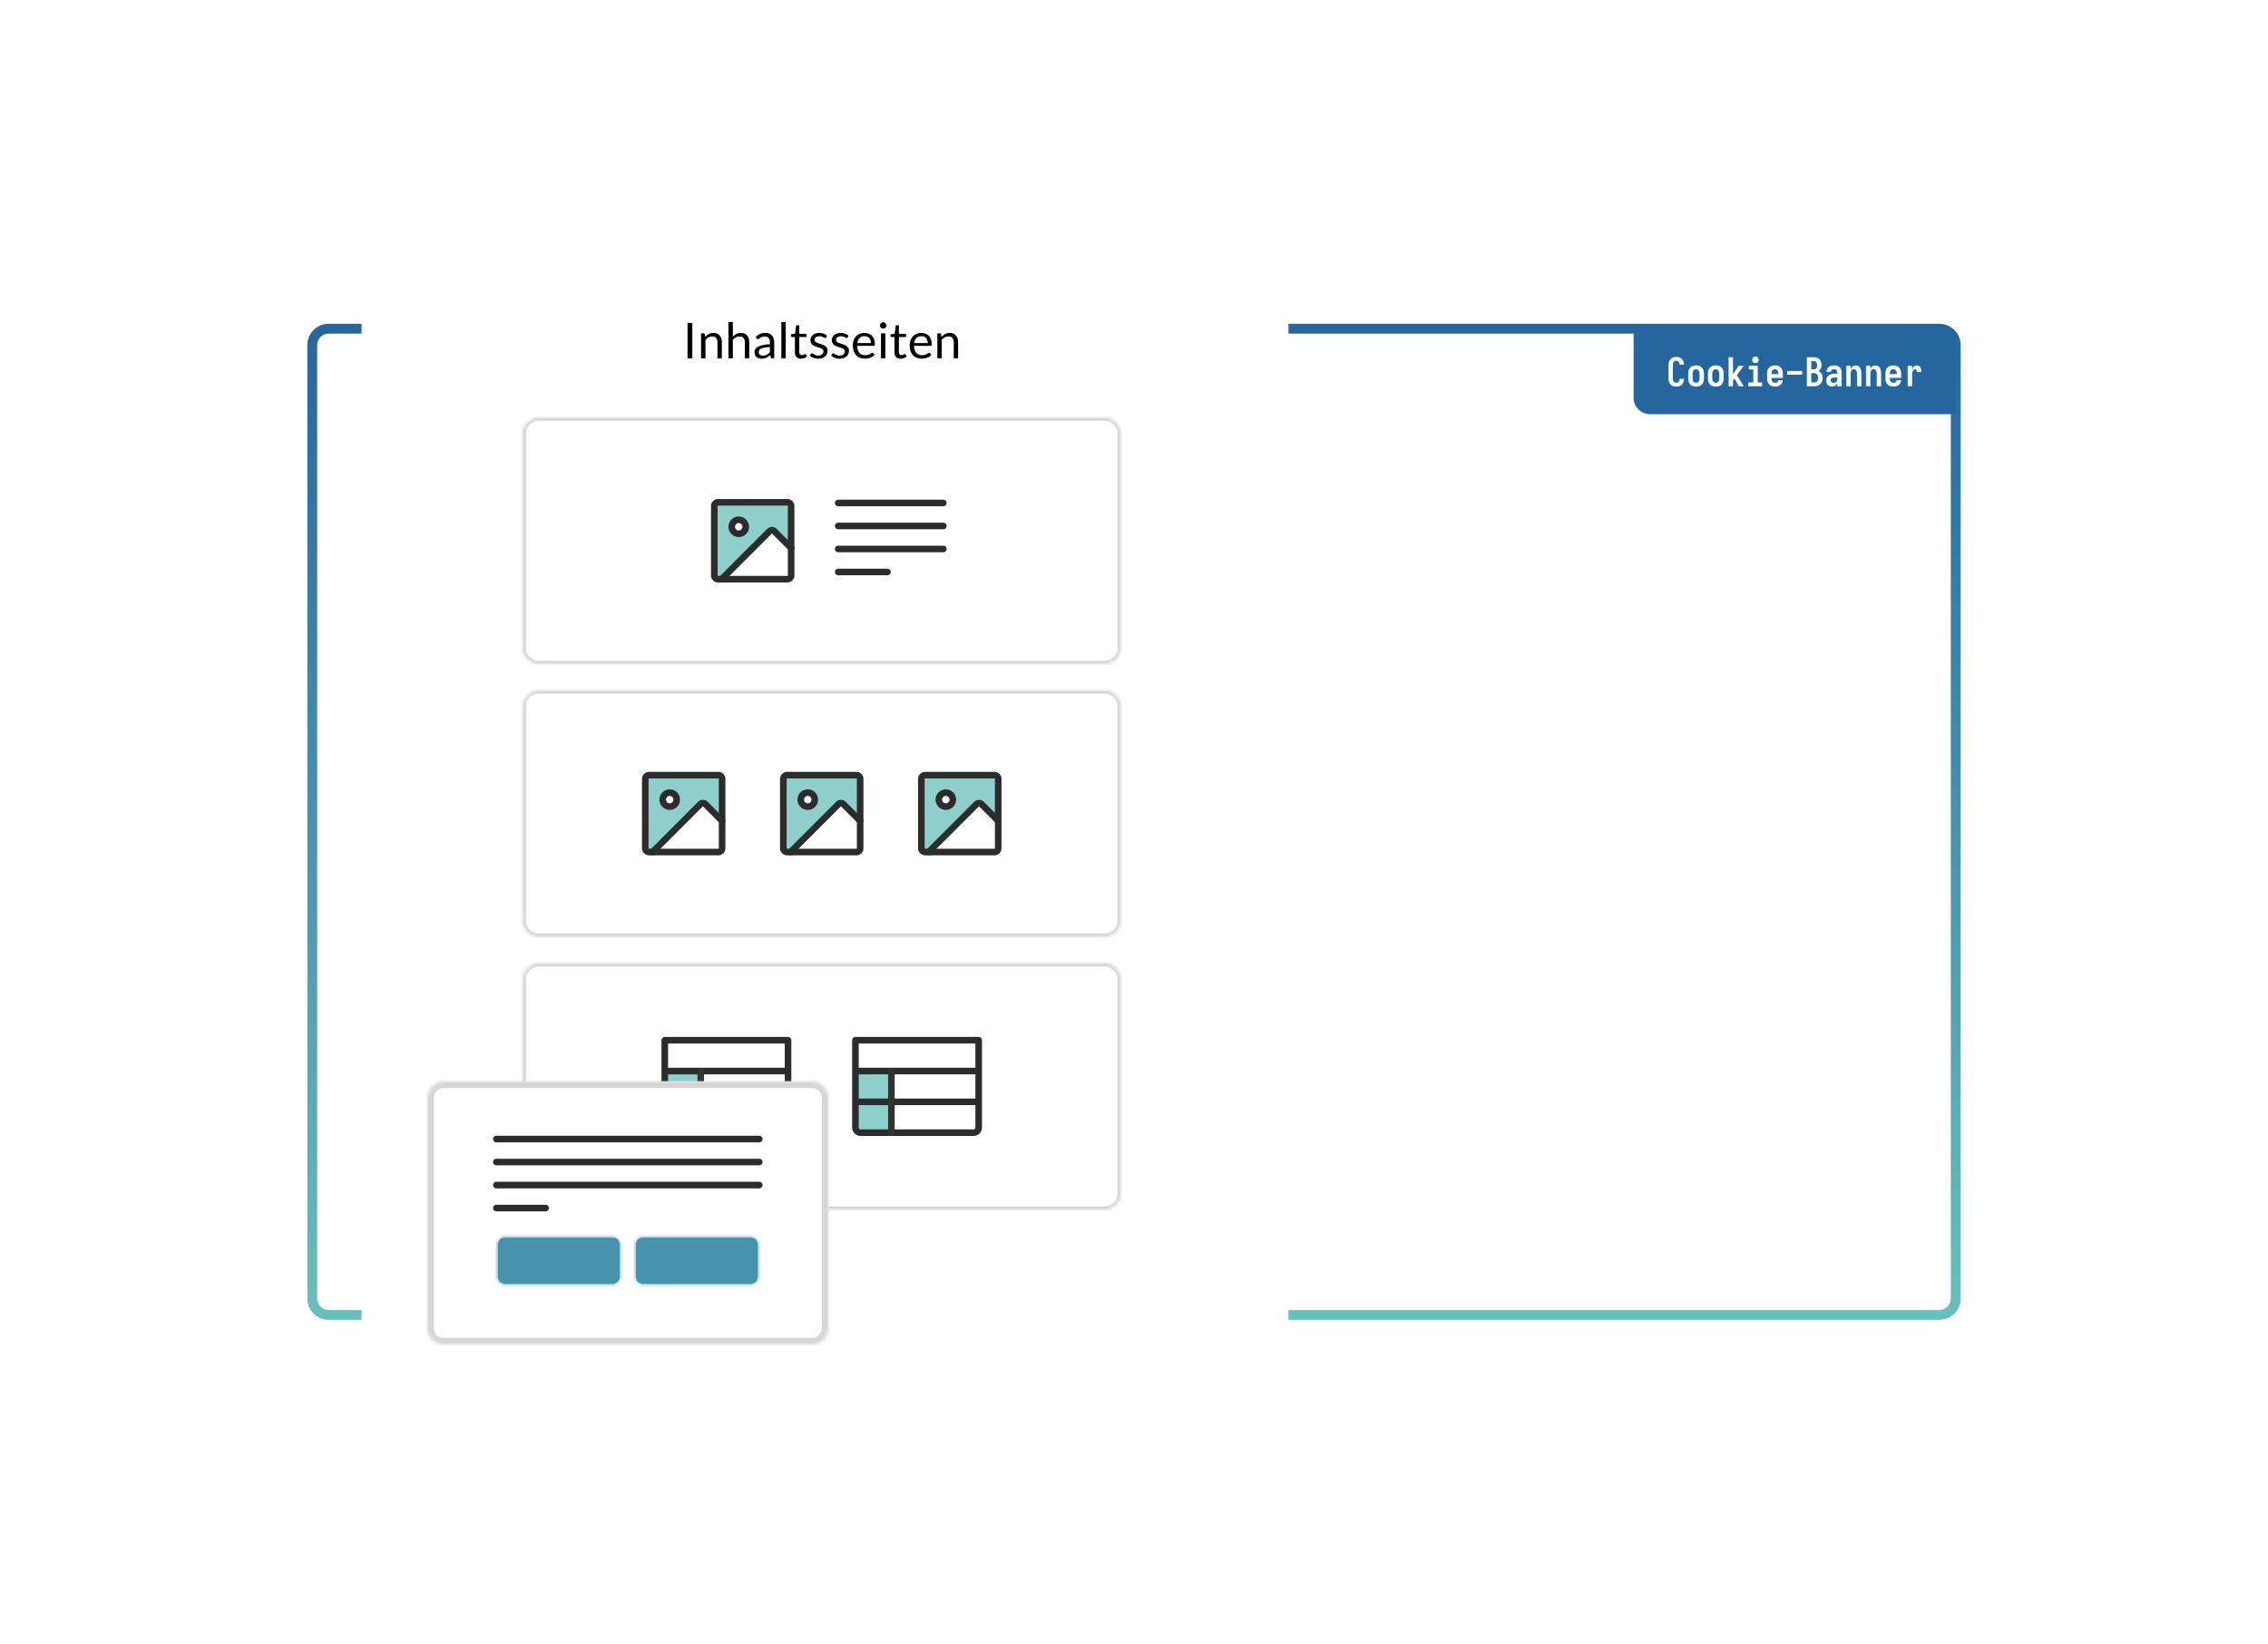 <svg xmlns="http://www.w3.org/2000/svg" width="690" height="500" fill="none" viewBox="0 0 690 500">
  <path fill="url(#a)" d="M100 100v1.5h490v-3H100v1.5Zm495 5h-1.5v290h3V105H595Zm-5 295v-1.5H100v3h490V400Zm-495-5h1.5V105h-3v290H95Zm5 5v-1.5a3.5 3.5 0 0 1-3.5-3.5h-3a6.5 6.5 0 0 0 6.5 6.5V400Zm495-5h-1.5a3.5 3.5 0 0 1-3.5 3.5v3a6.5 6.5 0 0 0 6.5-6.5H595Zm-5-295v1.5a3.5 3.5 0 0 1 3.5 3.5h3a6.5 6.5 0 0 0-6.5-6.5v1.5Zm-490 0v-1.5a6.5 6.5 0 0 0-6.5 6.5h3a3.5 3.5 0 0 1 3.5-3.5V100Z"/>
  <g clip-path="url(#b)">
    <path fill="#26669F" d="M497 100h93a5 5 0 0 1 5 5v21h-93a5 5 0 0 1-5-5v-21Z"/>
    <path fill="#fff" d="M509.964 117.596c-.216 0-.436-.024-.66-.072a2.067 2.067 0 0 1-.612-.216 2.27 2.27 0 0 1-.504-.42 2.44 2.44 0 0 1-.528-1.188 4.663 4.663 0 0 1-.048-.66v-3.9c0-.216.016-.432.048-.648.032-.224.092-.436.18-.636s.204-.384.348-.552c.152-.176.32-.316.504-.42.192-.112.396-.188.612-.228a3.144 3.144 0 0 1 1.272-.012c.208.032.404.096.588.192.184.088.348.208.492.36.152.144.276.308.372.492.096.176.168.368.216.576.048.2.072.404.072.612v.072h-1.332v-.036c0-.144-.02-.288-.06-.432a1.084 1.084 0 0 0-.192-.384.766.766 0 0 0-.348-.264.976.976 0 0 0-.42-.096c-.112 0-.22.016-.324.048a.727.727 0 0 0-.276.156c-.08.072-.148.156-.204.252-.056.096-.1.196-.132.3a2.119 2.119 0 0 0-.072.324 4.227 4.227 0 0 0-.012.324v3.9c0 .112.004.224.012.336.016.104.04.208.072.312.032.104.076.204.132.3.056.096.124.18.204.252.08.072.172.124.276.156a1.095 1.095 0 0 0 .744-.036.895.895 0 0 0 .348-.264c.088-.12.152-.252.192-.396.04-.144.06-.288.06-.432v-.036h1.332v.072c0 .208-.024.416-.072.624-.048.2-.12.392-.216.576-.096.176-.22.34-.372.492a1.998 1.998 0 0 1-.492.36c-.184.088-.38.148-.588.18-.2.04-.404.06-.612.06Zm6.036 0a3.75 3.75 0 0 1-.66-.06 2.067 2.067 0 0 1-1.128-.612 2.646 2.646 0 0 1-.36-.54 2.818 2.818 0 0 1-.192-.624 4.663 4.663 0 0 1-.048-.66v-1.44c0-.216.016-.432.048-.648a2.58 2.58 0 0 1 .192-.624c.096-.2.216-.38.36-.54.152-.168.324-.304.516-.408.192-.104.396-.176.612-.216a3.552 3.552 0 0 1 1.308 0c.224.04.432.112.624.216s.36.24.504.408c.152.16.272.34.36.54.096.192.16.4.192.624.04.216.06.432.06.648v1.44c0 .216-.02.436-.06.66a2.17 2.17 0 0 1-.192.624 2.121 2.121 0 0 1-.36.54c-.144.16-.312.292-.504.396-.192.104-.4.176-.624.216-.216.04-.432.06-.648.06Zm0-1.152c.16 0 .312-.036.456-.108a.855.855 0 0 0 .36-.312c.096-.136.16-.284.192-.444.032-.16.048-.32.048-.48v-1.44c0-.16-.016-.32-.048-.48a1.155 1.155 0 0 0-.192-.444.855.855 0 0 0-.36-.312 1.006 1.006 0 0 0-.456-.108c-.16 0-.316.036-.468.108a.963.963 0 0 0-.36.312 1.267 1.267 0 0 0-.18.444c-.032.16-.048.32-.048.48v1.44c0 .16.016.32.048.48.032.16.092.308.18.444.096.136.216.24.36.312.152.072.308.108.468.108Zm6 1.152a3.75 3.75 0 0 1-.66-.06 2.067 2.067 0 0 1-1.128-.612 2.646 2.646 0 0 1-.36-.54 2.818 2.818 0 0 1-.192-.624 4.663 4.663 0 0 1-.048-.66v-1.44c0-.216.016-.432.048-.648a2.58 2.58 0 0 1 .192-.624c.096-.2.216-.38.36-.54.152-.168.324-.304.516-.408.192-.104.396-.176.612-.216a3.552 3.552 0 0 1 1.308 0c.224.04.432.112.624.216s.36.24.504.408c.152.16.272.34.36.54.096.192.16.4.192.624.04.216.06.432.06.648v1.44c0 .216-.02.436-.06.66a2.17 2.17 0 0 1-.192.624 2.121 2.121 0 0 1-.36.54c-.144.16-.312.292-.504.396-.192.104-.4.176-.624.216-.216.04-.432.06-.648.06Zm0-1.152c.16 0 .312-.036.456-.108a.855.855 0 0 0 .36-.312c.096-.136.16-.284.192-.444.032-.16.048-.32.048-.48v-1.44c0-.16-.016-.32-.048-.48a1.155 1.155 0 0 0-.192-.444.855.855 0 0 0-.36-.312 1.006 1.006 0 0 0-.456-.108c-.16 0-.316.036-.468.108a.963.963 0 0 0-.36.312 1.267 1.267 0 0 0-.18.444c-.032.16-.048.32-.048.48v1.44c0 .16.016.32.048.48.032.16.092.308.18.444.096.136.216.24.36.312.152.072.308.108.468.108Zm3.9 1.056v-8.82h1.332v5.184l1.716-2.604h1.536l-2.064 2.856 2.064 3.384h-1.488l-1.308-2.352-.456.624v1.728H525.9Zm6 0v-1.152h1.512v-3.936h-1.344v-1.152h2.688v5.088h1.344v1.152h-4.2Zm2.16-7.08c-.128 0-.256-.02-.384-.06a.778.778 0 0 1-.324-.192.778.778 0 0 1-.192-.324 1.281 1.281 0 0 1 0-.768.778.778 0 0 1 .192-.324.778.778 0 0 1 .324-.192 1.281 1.281 0 0 1 .768 0c.128.04.236.104.324.192a.778.778 0 0 1 .192.324 1.281 1.281 0 0 1 0 .768.778.778 0 0 1-.192.324.778.778 0 0 1-.324.192c-.128.04-.256.06-.384.06Zm5.94 7.176c-.224 0-.444-.02-.66-.06a2.067 2.067 0 0 1-1.128-.612 2.52 2.52 0 0 1-.36-.552 2.818 2.818 0 0 1-.192-.624 4.416 4.416 0 0 1-.048-.648v-1.44c0-.216.016-.432.048-.648a2.58 2.58 0 0 1 .192-.624c.096-.2.216-.38.36-.54.152-.168.324-.304.516-.408.192-.104.396-.176.612-.216a3.552 3.552 0 0 1 1.308 0c.224.04.432.112.624.216s.36.24.504.408c.152.16.272.34.36.54.096.192.16.4.192.624.04.216.06.432.06.648v1.296h-3.444v.144c0 .16.016.32.048.48.032.16.092.308.18.444s.208.24.36.312c.152.072.308.108.468.108.12 0 .24-.012.36-.036a.893.893 0 0 0 .324-.132.726.726 0 0 0 .24-.276.803.803 0 0 0 .108-.348h1.332c0 .192-.028.38-.084.564-.056.184-.14.356-.252.516-.112.16-.248.296-.408.408a2.19 2.19 0 0 1-.504.276c-.176.072-.36.12-.552.144a4.357 4.357 0 0 1-.564.036Zm-1.056-3.792h2.112v-.144c0-.16-.016-.32-.048-.48a1.155 1.155 0 0 0-.192-.444.855.855 0 0 0-.36-.312 1.006 1.006 0 0 0-.456-.108c-.16 0-.316.036-.468.108a.963.963 0 0 0-.36.312 1.267 1.267 0 0 0-.18.444c-.032.16-.048.32-.048.48v.144Zm4.764.192v-1.152h4.584v1.152h-4.584Zm8.112 3.504h-2.112v-8.82h2.112c.208 0 .416.02.624.06.216.04.416.108.6.204.192.096.36.224.504.384.152.152.272.324.36.516.096.184.16.384.192.6a3.297 3.297 0 0 1 .012 1.176 1.604 1.604 0 0 1-.156.504 1.938 1.938 0 0 1-.732.78c.2.088.384.2.552.336.168.136.304.296.408.48.112.184.188.384.228.6.048.208.072.42.072.636 0 .232-.024.464-.072.696-.04.232-.116.452-.228.66-.112.2-.256.38-.432.54-.176.16-.368.292-.576.396a2.637 2.637 0 0 1-.66.204 5.088 5.088 0 0 1-.696.048Zm-.78-5.136h.78c.152 0 .3-.032.444-.096a.817.817 0 0 0 .336-.3c.088-.128.148-.268.18-.42a2.208 2.208 0 0 0 0-.912 1.045 1.045 0 0 0-.18-.408.816.816 0 0 0-.348-.288.91.91 0 0 0-.432-.108h-.78v2.532Zm0 3.984h.78c.184 0 .364-.028.54-.084.176-.064.324-.164.444-.3a1.09 1.09 0 0 0 .264-.48c.056-.184.084-.368.084-.552a1.77 1.77 0 0 0-.084-.54 1.154 1.154 0 0 0-.252-.48.934.934 0 0 0-.456-.3 1.569 1.569 0 0 0-.54-.096h-.78v2.832Zm6.336 1.248c-.24 0-.48-.036-.72-.108a1.488 1.488 0 0 1-.6-.384 1.605 1.605 0 0 1-.348-.612 2.784 2.784 0 0 1-.024-1.344c.056-.208.148-.396.276-.564a1.95 1.95 0 0 1 .456-.432c.176-.12.364-.212.564-.276.2-.072.404-.12.612-.144.216-.024.428-.036.636-.036h.732v-.408c0-.136-.02-.264-.06-.384a.724.724 0 0 0-.204-.324.724.724 0 0 0-.324-.204 1.281 1.281 0 0 0-.384-.06c-.12 0-.236.012-.348.036a.792.792 0 0 0-.312.144.67.67 0 0 0-.228.264.675.675 0 0 0-.084.324v.024h-1.332v-.06c0-.184.028-.364.084-.54a1.83 1.83 0 0 1 .24-.504c.104-.16.232-.292.384-.396.16-.112.324-.2.492-.264.176-.072.356-.12.54-.144.192-.024.38-.036.564-.036.2 0 .396.016.588.048.2.024.388.076.564.156.184.08.352.188.504.324.152.128.276.28.372.456.104.168.176.352.216.552.04.192.06.388.06.588v4.212h-1.332v-.984c-.064.16-.148.312-.252.456a1.54 1.54 0 0 1-.372.348 1.308 1.308 0 0 1-.456.204 1.827 1.827 0 0 1-.504.072Zm.576-1.152c.136 0 .272-.024.408-.072a.852.852 0 0 0 .348-.228.873.873 0 0 0 .192-.372c.04-.144.06-.288.06-.432v-.492h-.732c-.096 0-.192.004-.288.012-.088.008-.18.024-.276.048a1.752 1.752 0 0 0-.264.096.739.739 0 0 0-.24.144.564.564 0 0 0-.168.216.77.77 0 0 0 .036.624.77.77 0 0 0 .228.276c.104.072.216.12.336.144.12.024.24.036.36.036Zm3.756 1.056v-6.24h1.332v1.08c.064-.16.14-.316.228-.468.096-.152.208-.28.336-.384a1.25 1.25 0 0 1 .456-.24 1.621 1.621 0 0 1 1.068.012c.184.064.344.164.48.3.144.128.26.276.348.444.088.168.156.344.204.528.056.184.092.372.108.564.016.184.024.372.024.564v3.84h-1.332v-3.84c0-.104-.008-.208-.024-.312a1.248 1.248 0 0 0-.06-.3.916.916 0 0 0-.12-.288.906.906 0 0 0-.192-.24.627.627 0 0 0-.264-.156.942.942 0 0 0-.3-.048c-.104 0-.208.016-.312.048a.744.744 0 0 0-.264.156 1.404 1.404 0 0 0-.192.24 1.554 1.554 0 0 0-.12.288 3.315 3.315 0 0 0-.06.3 4.067 4.067 0 0 0-.012.312v3.84h-1.332Zm6 0v-6.24h1.332v1.08c.064-.16.14-.316.228-.468.096-.152.208-.28.336-.384a1.25 1.25 0 0 1 .456-.24 1.621 1.621 0 0 1 1.068.012c.184.064.344.164.48.3.144.128.26.276.348.444.088.168.156.344.204.528.056.184.092.372.108.564.016.184.024.372.024.564v3.84h-1.332v-3.84c0-.104-.008-.208-.024-.312a1.248 1.248 0 0 0-.06-.3.916.916 0 0 0-.12-.288.906.906 0 0 0-.192-.24.627.627 0 0 0-.264-.156.942.942 0 0 0-.3-.048c-.104 0-.208.016-.312.048a.744.744 0 0 0-.264.156 1.404 1.404 0 0 0-.192.24 1.554 1.554 0 0 0-.12.288 3.315 3.315 0 0 0-.06.3 4.067 4.067 0 0 0-.012.312v3.84h-1.332Zm8.292.096c-.224 0-.444-.02-.66-.06a2.067 2.067 0 0 1-1.128-.612 2.52 2.52 0 0 1-.36-.552 2.818 2.818 0 0 1-.192-.624 4.416 4.416 0 0 1-.048-.648v-1.44c0-.216.016-.432.048-.648a2.58 2.58 0 0 1 .192-.624c.096-.2.216-.38.36-.54.152-.168.324-.304.516-.408.192-.104.396-.176.612-.216a3.552 3.552 0 0 1 1.308 0c.224.04.432.112.624.216s.36.24.504.408c.152.16.272.34.36.54.096.192.16.4.192.624.04.216.06.432.06.648v1.296h-3.444v.144c0 .16.016.32.048.48.032.16.092.308.18.444s.208.24.36.312c.152.072.308.108.468.108.12 0 .24-.012.36-.036a.893.893 0 0 0 .324-.132.726.726 0 0 0 .24-.276.803.803 0 0 0 .108-.348h1.332c0 .192-.028.38-.084.564-.056.184-.14.356-.252.516-.112.16-.248.296-.408.408a2.19 2.19 0 0 1-.504.276c-.176.072-.36.12-.552.144a4.357 4.357 0 0 1-.564.036Zm-1.056-3.792h2.112v-.144c0-.16-.016-.32-.048-.48a1.155 1.155 0 0 0-.192-.444.855.855 0 0 0-.36-.312 1.006 1.006 0 0 0-.456-.108c-.16 0-.316.036-.468.108a.963.963 0 0 0-.36.312 1.267 1.267 0 0 0-.18.444c-.032.16-.048.32-.048.48v.144Zm5.436 3.696v-6.24h1.344v1.296c.048-.176.108-.344.18-.504.08-.168.18-.32.3-.456s.264-.24.432-.312c.168-.08.34-.12.516-.12.152 0 .3.024.444.072.152.048.284.124.396.228.112.104.2.224.264.36.072.136.128.28.168.432.04.144.064.292.072.444.016.152.024.304.024.456h-1.344c0-.096-.008-.192-.024-.288a.718.718 0 0 0-.072-.264.431.431 0 0 0-.192-.204.45.45 0 0 0-.264-.084.608.608 0 0 0-.36.12.834.834 0 0 0-.252.276c-.064.104-.116.22-.156.348a5.07 5.07 0 0 0-.084.372 6.227 6.227 0 0 0-.048.756v3.312h-1.344Z"/>
  </g>
  <g filter="url(#c)">
    <path fill="#fff" d="M110 79a5 5 0 0 1 5-5h270a5 5 0 0 1 5 5v341a5 5 0 0 1-5 5H115a5 5 0 0 1-5-5V79Z"/>
  </g>
  <path fill="#fff" d="M110 79a5 5 0 0 1 5-5h270a5 5 0 0 1 5 5v341a5 5 0 0 1-5 5H115a5 5 0 0 1-5-5V79Z"/>
  <path fill="#000" d="M210.623 109h-1.455V98.252h1.455V109Zm2.664 0v-7.598h.795c.19 0 .31.093.36.278l.105.825c.33-.365.698-.66 1.103-.885.41-.225.882-.338 1.417-.338.415 0 .78.07 1.095.21.32.135.585.33.795.585.215.25.378.553.488.908.11.355.165.747.165 1.177V109h-1.335v-4.838c0-.575-.133-1.02-.398-1.335-.26-.32-.66-.48-1.2-.48-.395 0-.765.095-1.11.285-.34.19-.655.448-.945.773V109h-1.335Zm8.335 0V97.953h1.335v4.469c.325-.345.685-.62 1.08-.825.395-.21.85-.315 1.365-.315.415 0 .78.07 1.095.21.32.135.585.33.795.585.215.25.378.553.488.908.11.355.165.747.165 1.177V109h-1.335v-4.838c0-.575-.133-1.02-.398-1.335-.26-.32-.66-.48-1.2-.48-.395 0-.765.095-1.11.285-.34.19-.655.448-.945.773V109h-1.335Zm13.915 0h-.592a.707.707 0 0 1-.315-.06c-.08-.04-.133-.125-.158-.255l-.15-.705c-.2.18-.395.342-.585.487-.19.14-.39.26-.6.36-.21.095-.435.168-.675.218a3.79 3.79 0 0 1-.787.075 2.82 2.82 0 0 1-.833-.12 1.819 1.819 0 0 1-1.125-.998 2.26 2.26 0 0 1-.165-.9c0-.3.083-.587.248-.862.165-.28.43-.528.795-.743.37-.215.852-.39 1.447-.525.595-.139 1.323-.22 2.183-.24v-.592c0-.59-.128-1.035-.383-1.335-.25-.305-.622-.458-1.117-.458-.325 0-.6.043-.825.128a2.96 2.96 0 0 0-.578.277c-.16.1-.3.193-.42.278a.601.601 0 0 1-.345.12.434.434 0 0 1-.24-.068.6.6 0 0 1-.157-.18l-.24-.427c.42-.405.872-.708 1.357-.908.485-.2 1.023-.3 1.613-.3.425 0 .802.07 1.132.21.33.14.608.335.833.585.225.25.395.553.51.908.115.355.172.745.172 1.17V109Zm-3.465-.818c.235 0 .45-.022.645-.067a2.75 2.75 0 0 0 .548-.203c.175-.09.34-.197.495-.322.16-.125.315-.268.465-.428v-1.582c-.615.02-1.138.07-1.568.15-.43.075-.78.175-1.05.3s-.467.272-.592.442c-.12.17-.18.36-.18.57 0 .2.032.373.097.518.065.145.153.265.263.36.11.09.24.157.39.202.15.04.312.06.487.06Zm6.973-10.23V109h-1.335V97.953h1.335Zm4.655 11.168c-.6 0-1.062-.168-1.387-.503-.32-.335-.48-.817-.48-1.447v-4.65h-.915a.311.311 0 0 1-.203-.068c-.055-.05-.082-.125-.082-.225v-.532l1.245-.158.307-2.347a.27.27 0 0 1 .098-.18.3.3 0 0 1 .21-.075h.675v2.617h2.175v.968h-2.175v4.56c0 .32.077.557.232.712a.812.812 0 0 0 .6.233c.14 0 .26-.018.36-.053.105-.04.195-.082.27-.127.075-.045.138-.085.188-.12.055-.04.102-.06.142-.06.07 0 .133.042.188.127l.39.638c-.23.215-.508.385-.833.51-.325.12-.66.18-1.005.18Zm7.643-6.465a.295.295 0 0 1-.277.165.523.523 0 0 1-.255-.083 4.508 4.508 0 0 0-.353-.18 2.685 2.685 0 0 0-.487-.187c-.19-.06-.415-.09-.675-.09-.225 0-.428.03-.608.09-.18.055-.335.132-.465.232-.125.1-.222.218-.292.353a.94.94 0 0 0-.098.427.73.73 0 0 0 .165.488c.115.13.265.242.45.337.185.095.395.18.63.255.235.07.475.148.72.233.25.08.493.17.728.27s.445.225.63.375.332.335.442.555c.115.215.173.475.173.78 0 .35-.063.675-.188.975a2.16 2.16 0 0 1-.555.772 2.713 2.713 0 0 1-.9.51 3.672 3.672 0 0 1-1.23.188c-.53 0-1.01-.085-1.44-.255a3.709 3.709 0 0 1-1.095-.668l.315-.51a.459.459 0 0 1 .143-.15.398.398 0 0 1 .217-.052c.09 0 .185.035.285.105.1.07.22.147.36.232.145.085.318.163.518.233.205.07.46.105.765.105.26 0 .487-.033.682-.098.195-.07.358-.162.488-.277.13-.115.225-.248.285-.398.065-.15.097-.31.097-.48a.768.768 0 0 0-.172-.517 1.319 1.319 0 0 0-.443-.353 3.253 3.253 0 0 0-.637-.255l-.728-.232a9.788 9.788 0 0 1-.727-.27 2.67 2.67 0 0 1-.63-.39 1.806 1.806 0 0 1-.45-.57 1.918 1.918 0 0 1-.165-.833c0-.29.06-.567.18-.832.12-.27.295-.505.525-.705.23-.205.512-.368.847-.487a3.37 3.37 0 0 1 1.148-.181c.5 0 .947.08 1.342.24.4.155.745.37 1.035.645l-.3.488Zm6.504 0a.295.295 0 0 1-.277.165.523.523 0 0 1-.255-.083 4.508 4.508 0 0 0-.353-.18 2.685 2.685 0 0 0-.487-.187c-.19-.06-.415-.09-.675-.09-.225 0-.428.03-.608.09-.18.055-.335.132-.465.232-.125.1-.222.218-.292.353a.94.94 0 0 0-.098.427.73.73 0 0 0 .165.488c.115.13.265.242.45.337.185.095.395.18.63.255.235.07.475.148.72.233.25.08.493.17.728.27s.445.225.63.375.332.335.442.555c.115.215.173.475.173.78 0 .35-.063.675-.188.975a2.16 2.16 0 0 1-.555.772 2.713 2.713 0 0 1-.9.51 3.672 3.672 0 0 1-1.23.188c-.53 0-1.01-.085-1.44-.255a3.709 3.709 0 0 1-1.095-.668l.315-.51a.459.459 0 0 1 .143-.15.398.398 0 0 1 .217-.052c.09 0 .185.035.285.105.1.07.22.147.36.232.145.085.318.163.518.233.205.07.46.105.765.105.26 0 .487-.033.682-.098.195-.07.358-.162.488-.277.13-.115.225-.248.285-.398.065-.15.097-.31.097-.48a.768.768 0 0 0-.172-.517 1.319 1.319 0 0 0-.443-.353 3.253 3.253 0 0 0-.637-.255l-.728-.232a9.788 9.788 0 0 1-.727-.27 2.67 2.67 0 0 1-.63-.39 1.806 1.806 0 0 1-.45-.57 1.918 1.918 0 0 1-.165-.833c0-.29.06-.567.18-.832.12-.27.295-.505.525-.705.23-.205.512-.368.847-.487a3.37 3.37 0 0 1 1.148-.181c.5 0 .947.08 1.342.24.4.155.745.37 1.035.645l-.3.488Zm5.162-1.373c.455 0 .875.078 1.26.233.385.15.717.37.997.66.28.285.498.64.653 1.065.16.42.24.9.24 1.44 0 .21-.023.35-.068.42-.045.07-.13.105-.255.105h-5.055c.01.48.075.897.195 1.252.12.355.285.653.495.893.21.235.46.412.75.532.29.115.615.173.975.173.335 0 .623-.038.863-.113a4.32 4.32 0 0 0 1.065-.502c.12-.08.222-.12.307-.12.11 0 .195.042.255.127l.375.488c-.165.2-.362.375-.592.525-.23.145-.478.265-.743.36a4.38 4.38 0 0 1-.81.21c-.28.05-.557.075-.832.075-.525 0-1.01-.088-1.455-.263-.44-.18-.823-.44-1.148-.78-.32-.345-.57-.77-.75-1.275-.18-.505-.27-1.085-.27-1.74 0-.53.08-1.025.24-1.485.165-.46.4-.857.705-1.192.305-.34.678-.605 1.118-.795.44-.195.935-.293 1.485-.293Zm.03.983c-.645 0-1.153.187-1.523.562-.37.37-.6.885-.69 1.545h4.133c0-.31-.043-.592-.128-.847a1.856 1.856 0 0 0-.375-.668 1.613 1.613 0 0 0-.607-.435 1.968 1.968 0 0 0-.81-.157Zm6.313-.863V109h-1.335v-7.598h1.335Zm.3-2.385a.84.84 0 0 1-.082.368 1.019 1.019 0 0 1-.51.502.914.914 0 0 1-.368.076.91.91 0 0 1-.367-.075c-.11-.05-.21-.118-.3-.203a1.096 1.096 0 0 1-.203-.3.912.912 0 0 1-.075-.368.91.91 0 0 1 .075-.367.942.942 0 0 1 .203-.308.91.91 0 0 1 .667-.285.914.914 0 0 1 .668.285c.09.085.16.188.21.308a.84.84 0 0 1 .082.367Zm4.356 10.103c-.6 0-1.063-.168-1.388-.503-.32-.335-.48-.817-.48-1.447v-4.65h-.915a.308.308 0 0 1-.202-.068c-.055-.05-.083-.125-.083-.225v-.532l1.245-.158.308-2.347a.269.269 0 0 1 .097-.18.3.3 0 0 1 .21-.075h.675v2.617h2.175v.968h-2.175v4.56c0 .32.078.557.233.712a.812.812 0 0 0 .6.233c.14 0 .26-.018.36-.053.105-.04.195-.082.27-.127.075-.045.137-.085.187-.12.055-.04.103-.06.143-.06.07 0 .132.042.187.127l.39.638c-.23.215-.507.385-.832.51-.325.12-.66.18-1.005.18Zm6.301-7.838c.455 0 .875.078 1.26.233.385.15.717.37.997.66.28.285.498.64.653 1.065.16.42.24.9.24 1.44 0 .21-.023.35-.068.42-.045.07-.13.105-.255.105h-5.055c.01.48.075.897.195 1.252.12.355.285.653.495.893.21.235.46.412.75.532.29.115.615.173.975.173.335 0 .623-.038.863-.113a4.32 4.32 0 0 0 1.065-.502c.12-.08.222-.12.307-.12.11 0 .195.042.255.127l.375.488c-.165.2-.362.375-.592.525-.23.145-.478.265-.743.36a4.38 4.38 0 0 1-.81.21c-.28.05-.557.075-.832.075-.525 0-1.01-.088-1.455-.263-.44-.18-.823-.44-1.148-.78-.32-.345-.57-.77-.75-1.275-.18-.505-.27-1.085-.27-1.74 0-.53.08-1.025.24-1.485.165-.46.4-.857.705-1.192.305-.34.678-.605 1.118-.795.44-.195.935-.293 1.485-.293Zm.03.983c-.645 0-1.153.187-1.523.562-.37.37-.6.885-.69 1.545h4.133c0-.31-.043-.592-.128-.847a1.856 1.856 0 0 0-.375-.668 1.613 1.613 0 0 0-.607-.435 1.968 1.968 0 0 0-.81-.157Zm4.828 6.735v-7.598h.795c.19 0 .31.093.36.278l.105.825c.33-.365.698-.66 1.103-.885.41-.225.882-.338 1.417-.338.415 0 .78.07 1.095.21.32.135.585.33.795.585.215.25.378.553.488.908.11.355.165.747.165 1.177V109h-1.335v-4.838c0-.575-.133-1.02-.398-1.335-.26-.32-.66-.48-1.2-.48-.395 0-.765.095-1.11.285-.34.19-.655.448-.945.773V109h-1.335Z"/>
  <mask id="d" fill="#fff">
    <path d="M159 132a5 5 0 0 1 5-5h172a5 5 0 0 1 5 5v65a5 5 0 0 1-5 5H164a5 5 0 0 1-5-5v-65Z"/>
  </mask>
  <path fill="#fff" d="M159 132a5 5 0 0 1 5-5h172a5 5 0 0 1 5 5v65a5 5 0 0 1-5 5H164a5 5 0 0 1-5-5v-65Z"/>
  <path fill="#D6D6D6" d="M164 127v1h172v-2H164v1Zm177 5h-1v65h2v-65h-1Zm-5 70v-1H164v2h172v-1Zm-177-5h1v-65h-2v65h1Zm5 5v-1a4 4 0 0 1-4-4h-2a6 6 0 0 0 6 6v-1Zm177-5h-1a4 4 0 0 1-4 4v2a6 6 0 0 0 6-6h-1Zm-5-70v1a4 4 0 0 1 4 4h2a6 6 0 0 0-6-6v1Zm-172 0v-1a6 6 0 0 0-6 6h2a4 4 0 0 1 4-4v-1Z" mask="url(#d)"/>
  <path fill="#68BFBB" d="M239.625 152.812h-21.25c-.282 0-.552.112-.751.312-.2.199-.312.469-.312.751v21.25c0 .282.112.552.312.751.199.2.469.312.751.312h1.154l14.563-14.565a1.054 1.054 0 0 1 .752-.311 1.056 1.056 0 0 1 .751.311l5.093 5.094v-12.842c0-.282-.112-.552-.312-.751a1.059 1.059 0 0 0-.751-.312Zm-14.875 9.563c-.42 0-.831-.125-1.181-.358a2.133 2.133 0 0 1-.903-2.182 2.13 2.13 0 0 1 .581-1.088 2.13 2.13 0 0 1 2.316-.46c.388.161.72.433.954.782a2.128 2.128 0 0 1-1.767 3.306Z" opacity=".75"/>
  <path stroke="#2C2C2C" stroke-linecap="round" stroke-linejoin="round" stroke-width="2" d="M239.625 152.812h-21.25c-.587 0-1.063.476-1.063 1.063v21.25c0 .587.476 1.063 1.063 1.063h21.25c.587 0 1.063-.476 1.063-1.063v-21.25c0-.587-.476-1.063-1.063-1.063Z"/>
  <path stroke="#2C2C2C" stroke-linecap="round" stroke-linejoin="round" stroke-width="2" d="M224.75 162.375a2.124 2.124 0 1 0 .001-4.249 2.124 2.124 0 0 0-.001 4.249Zm-5.221 13.812 14.563-14.564a1.054 1.054 0 0 1 .752-.311 1.052 1.052 0 0 1 .752.311l5.092 5.094"/>
  <path stroke="#2C2C2C" stroke-linecap="round" stroke-width="2" d="M255 153h32m-32 7h32m-32 7h32m-32 7h15"/>
  <mask id="e" fill="#fff">
    <path d="M159 215a5 5 0 0 1 5-5h172a5 5 0 0 1 5 5v65a5 5 0 0 1-5 5H164a5 5 0 0 1-5-5v-65Z"/>
  </mask>
  <path fill="#fff" d="M159 215a5 5 0 0 1 5-5h172a5 5 0 0 1 5 5v65a5 5 0 0 1-5 5H164a5 5 0 0 1-5-5v-65Z"/>
  <path fill="#D6D6D6" d="M164 210v1h172v-2H164v1Zm177 5h-1v65h2v-65h-1Zm-5 70v-1H164v2h172v-1Zm-177-5h1v-65h-2v65h1Zm5 5v-1a4 4 0 0 1-4-4h-2a6 6 0 0 0 6 6v-1Zm177-5h-1a4 4 0 0 1-4 4v2a6 6 0 0 0 6-6h-1Zm-5-70v1a4 4 0 0 1 4 4h2a6 6 0 0 0-6-6v1Zm-172 0v-1a6 6 0 0 0-6 6h2a4 4 0 0 1 4-4v-1Z" mask="url(#e)"/>
  <path fill="#68BFBB" d="M218.625 235.812h-21.25c-.282 0-.552.112-.751.312-.2.199-.312.469-.312.751v21.25c0 .282.112.552.312.751.199.2.469.312.751.312h1.154l14.563-14.565a1.054 1.054 0 0 1 .752-.311 1.056 1.056 0 0 1 .751.311l5.093 5.094v-12.842c0-.282-.112-.552-.312-.751a1.059 1.059 0 0 0-.751-.312Zm-14.875 9.563c-.42 0-.831-.125-1.181-.358a2.133 2.133 0 0 1-.903-2.182 2.13 2.13 0 0 1 .581-1.088 2.13 2.13 0 0 1 2.316-.46c.388.161.72.433.954.782a2.128 2.128 0 0 1-1.767 3.306Z" opacity=".75"/>
  <path stroke="#2C2C2C" stroke-linecap="round" stroke-linejoin="round" stroke-width="2" d="M218.625 235.812h-21.25c-.587 0-1.063.476-1.063 1.063v21.25c0 .587.476 1.063 1.063 1.063h21.25c.587 0 1.063-.476 1.063-1.063v-21.25c0-.587-.476-1.063-1.063-1.063Z"/>
  <path stroke="#2C2C2C" stroke-linecap="round" stroke-linejoin="round" stroke-width="2" d="M203.75 245.375a2.124 2.124 0 1 0 .001-4.249 2.124 2.124 0 0 0-.001 4.249Zm-5.221 13.812 14.563-14.564a1.054 1.054 0 0 1 .752-.311 1.052 1.052 0 0 1 .752.311l5.092 5.094"/>
  <path fill="#68BFBB" d="M260.625 235.812h-21.25c-.282 0-.552.112-.751.312-.2.199-.312.469-.312.751v21.25c0 .282.112.552.312.751.199.2.469.312.751.312h1.154l14.563-14.565a1.054 1.054 0 0 1 .752-.311 1.056 1.056 0 0 1 .751.311l5.093 5.094v-12.842c0-.282-.112-.552-.312-.751a1.059 1.059 0 0 0-.751-.312Zm-14.875 9.563c-.42 0-.831-.125-1.181-.358a2.133 2.133 0 0 1-.903-2.182 2.13 2.13 0 0 1 .581-1.088 2.13 2.13 0 0 1 2.316-.46c.388.161.72.433.954.782a2.128 2.128 0 0 1-1.767 3.306Z" opacity=".75"/>
  <path stroke="#2C2C2C" stroke-linecap="round" stroke-linejoin="round" stroke-width="2" d="M260.625 235.812h-21.25c-.587 0-1.063.476-1.063 1.063v21.25c0 .587.476 1.063 1.063 1.063h21.25c.587 0 1.063-.476 1.063-1.063v-21.25c0-.587-.476-1.063-1.063-1.063Z"/>
  <path stroke="#2C2C2C" stroke-linecap="round" stroke-linejoin="round" stroke-width="2" d="M245.75 245.375a2.124 2.124 0 1 0 .001-4.249 2.124 2.124 0 0 0-.001 4.249Zm-5.221 13.812 14.563-14.564a1.054 1.054 0 0 1 .752-.311 1.052 1.052 0 0 1 .752.311l5.092 5.094"/>
  <path fill="#68BFBB" d="M302.625 235.812h-21.25c-.282 0-.552.112-.751.312-.2.199-.312.469-.312.751v21.25c0 .282.112.552.312.751.199.2.469.312.751.312h1.154l14.563-14.565a1.054 1.054 0 0 1 .752-.311 1.056 1.056 0 0 1 .751.311l5.093 5.094v-12.842c0-.282-.112-.552-.312-.751a1.059 1.059 0 0 0-.751-.312Zm-14.875 9.563c-.42 0-.831-.125-1.181-.358a2.133 2.133 0 0 1-.903-2.182 2.13 2.13 0 0 1 .581-1.088 2.13 2.13 0 0 1 2.316-.46c.388.161.72.433.954.782a2.128 2.128 0 0 1-1.767 3.306Z" opacity=".75"/>
  <path stroke="#2C2C2C" stroke-linecap="round" stroke-linejoin="round" stroke-width="2" d="M302.625 235.812h-21.25c-.587 0-1.063.476-1.063 1.063v21.25c0 .587.476 1.063 1.063 1.063h21.25c.587 0 1.063-.476 1.063-1.063v-21.25c0-.587-.476-1.063-1.063-1.063Z"/>
  <path stroke="#2C2C2C" stroke-linecap="round" stroke-linejoin="round" stroke-width="2" d="M287.75 245.375a2.124 2.124 0 1 0 .001-4.249 2.124 2.124 0 0 0-.001 4.249Zm-5.221 13.812 14.563-14.564a1.054 1.054 0 0 1 .752-.311 1.052 1.052 0 0 1 .752.311l5.092 5.094"/>
  <mask id="f" fill="#fff">
    <path d="M159 298a5 5 0 0 1 5-5h172a5 5 0 0 1 5 5v65a5 5 0 0 1-5 5H164a5 5 0 0 1-5-5v-65Z"/>
  </mask>
  <path fill="#fff" d="M159 298a5 5 0 0 1 5-5h172a5 5 0 0 1 5 5v65a5 5 0 0 1-5 5H164a5 5 0 0 1-5-5v-65Z"/>
  <path fill="#D6D6D6" d="M164 293v1h172v-2H164v1Zm177 5h-1v65h2v-65h-1Zm-5 70v-1H164v2h172v-1Zm-177-5h1v-65h-2v65h1Zm5 5v-1a4 4 0 0 1-4-4h-2a6 6 0 0 0 6 6v-1Zm177-5h-1a4 4 0 0 1-4 4v2a6 6 0 0 0 6-6h-1Zm-5-70v1a4 4 0 0 1 4 4h2a6 6 0 0 0-6-6v1Zm-172 0v-1a6 6 0 0 0-6 6h2a4 4 0 0 1 4-4v-1Z" mask="url(#f)"/>
  <path fill="#68BFBB" d="M213.188 325.812H202.25v18.75h10.938v-18.75Z" opacity=".75"/>
  <path stroke="#2C2C2C" stroke-linecap="round" stroke-linejoin="round" stroke-width="2" d="M202.25 316.438h37.5V343a1.564 1.564 0 0 1-1.562 1.562h-34.376A1.56 1.56 0 0 1 202.25 343v-26.562Zm0 9.374h37.5m-37.5 9.376h37.5"/>
  <path stroke="#343330" stroke-linecap="round" stroke-linejoin="round" stroke-width="2" d="M213.188 325.812v18.75"/>
  <path fill="#68BFBB" d="M271.188 325.812H260.25v18.75h10.938v-18.75Z" opacity=".75"/>
  <path stroke="#2C2C2C" stroke-linecap="round" stroke-linejoin="round" stroke-width="2" d="M260.25 316.438h37.5V343a1.564 1.564 0 0 1-1.562 1.562h-34.376A1.56 1.56 0 0 1 260.25 343v-26.562Zm0 9.374h37.5m-37.5 9.376h37.5"/>
  <path stroke="#343330" stroke-linecap="round" stroke-linejoin="round" stroke-width="2" d="M271.188 325.812v18.75"/>
  <mask id="g" fill="#fff">
    <path d="M130 334a5 5 0 0 1 5-5h112a5 5 0 0 1 5 5v70a5 5 0 0 1-5 5H135a5 5 0 0 1-5-5v-70Z"/>
  </mask>
  <path fill="#fff" d="M130 334a5 5 0 0 1 5-5h112a5 5 0 0 1 5 5v70a5 5 0 0 1-5 5H135a5 5 0 0 1-5-5v-70Z"/>
  <path fill="#D6D6D6" d="M135 329v2h112v-4H135v2Zm117 5h-2v70h4v-70h-2Zm-5 75v-2H135v4h112v-2Zm-117-5h2v-70h-4v70h2Zm5 5v-2a3 3 0 0 1-3-3h-4a7 7 0 0 0 7 7v-2Zm117-5h-2a3 3 0 0 1-3 3v4a7 7 0 0 0 7-7h-2Zm-5-75v2a3 3 0 0 1 3 3h4a7 7 0 0 0-7-7v2Zm-112 0v-2a7 7 0 0 0-7 7h4a3 3 0 0 1 3-3v-2Z" mask="url(#g)"/>
  <path stroke="#2C2C2C" stroke-linecap="round" stroke-width="2" d="M151 346.5h80m-80 7h80m-80 7h80m-80 7h15"/>
  <mask id="h" fill="#fff">
    <path d="M151.5 378.5a2 2 0 0 1 2-2h33a2 2 0 0 1 2 2v10a2 2 0 0 1-2 2h-33a2 2 0 0 1-2-2v-10Z"/>
  </mask>
  <path fill="#4792AD" d="M151.5 378.5a2 2 0 0 1 2-2h33a2 2 0 0 1 2 2v10a2 2 0 0 1-2 2h-33a2 2 0 0 1-2-2v-10Z"/>
  <path fill="#4792AD" d="M153.5 376.5v1h33v-2h-33v1Zm35 2h-1v10h2v-10h-1Zm-2 12v-1h-33v2h33v-1Zm-35-2h1v-10h-2v10h1Zm2 2v-1a1 1 0 0 1-1-1h-2a3 3 0 0 0 3 3v-1Zm35-2h-1a1 1 0 0 1-1 1v2a3 3 0 0 0 3-3h-1Zm-2-12v1a1 1 0 0 1 1 1h2a3 3 0 0 0-3-3v1Zm-33 0v-1a3 3 0 0 0-3 3h2a1 1 0 0 1 1-1v-1Z" mask="url(#h)"/>
  <mask id="i" fill="#fff">
    <path d="M193.5 378.5a2 2 0 0 1 2-2h33a2 2 0 0 1 2 2v10a2 2 0 0 1-2 2h-33a2 2 0 0 1-2-2v-10Z"/>
  </mask>
  <path fill="#4792AD" d="M193.5 378.5a2 2 0 0 1 2-2h33a2 2 0 0 1 2 2v10a2 2 0 0 1-2 2h-33a2 2 0 0 1-2-2v-10Z"/>
  <path fill="#4792AD" d="M195.5 376.5v1h33v-2h-33v1Zm35 2h-1v10h2v-10h-1Zm-2 12v-1h-33v2h33v-1Zm-35-2h1v-10h-2v10h1Zm2 2v-1a1 1 0 0 1-1-1h-2a3 3 0 0 0 3 3v-1Zm35-2h-1a1 1 0 0 1-1 1v2a3 3 0 0 0 3-3h-1Zm-2-12v1a1 1 0 0 1 1 1h2a3 3 0 0 0-3-3v1Zm-33 0v-1a3 3 0 0 0-3 3h2a1 1 0 0 1 1-1v-1Z" mask="url(#i)"/>
  <defs>
    <linearGradient id="a" x1="345" x2="345" y1="100" y2="400" gradientUnits="userSpaceOnUse">
      <stop stop-color="#26669F"/>
      <stop offset="1" stop-color="#68BFBB"/>
    </linearGradient>
    <clipPath id="b">
      <path fill="#fff" d="M497 100h93a5 5 0 0 1 5 5v21h-93a5 5 0 0 1-5-5v-21Z"/>
    </clipPath>
    <filter id="c" width="320" height="391" x="90" y="54" color-interpolation-filters="sRGB" filterUnits="userSpaceOnUse">
      <feFlood flood-opacity="0" result="BackgroundImageFix"/>
      <feColorMatrix in="SourceAlpha" result="hardAlpha" values="0 0 0 0 0 0 0 0 0 0 0 0 0 0 0 0 0 0 127 0"/>
      <feOffset/>
      <feGaussianBlur stdDeviation="10"/>
      <feComposite in2="hardAlpha" operator="out"/>
      <feColorMatrix values="0 0 0 0 0.114 0 0 0 0 0.17 0 0 0 0 0.249 0 0 0 0.08 0"/>
      <feBlend in2="BackgroundImageFix" result="effect1_dropShadow_11042_43072"/>
      <feColorMatrix in="SourceAlpha" result="hardAlpha" values="0 0 0 0 0 0 0 0 0 0 0 0 0 0 0 0 0 0 127 0"/>
      <feOffset dx="2" dy="2"/>
      <feGaussianBlur stdDeviation="2.5"/>
      <feComposite in2="hardAlpha" operator="out"/>
      <feColorMatrix values="0 0 0 0 0 0 0 0 0 0 0 0 0 0 0 0 0 0 0.08 0"/>
      <feBlend in2="effect1_dropShadow_11042_43072" result="effect2_dropShadow_11042_43072"/>
      <feBlend in="SourceGraphic" in2="effect2_dropShadow_11042_43072" result="shape"/>
    </filter>
  </defs>
</svg>

